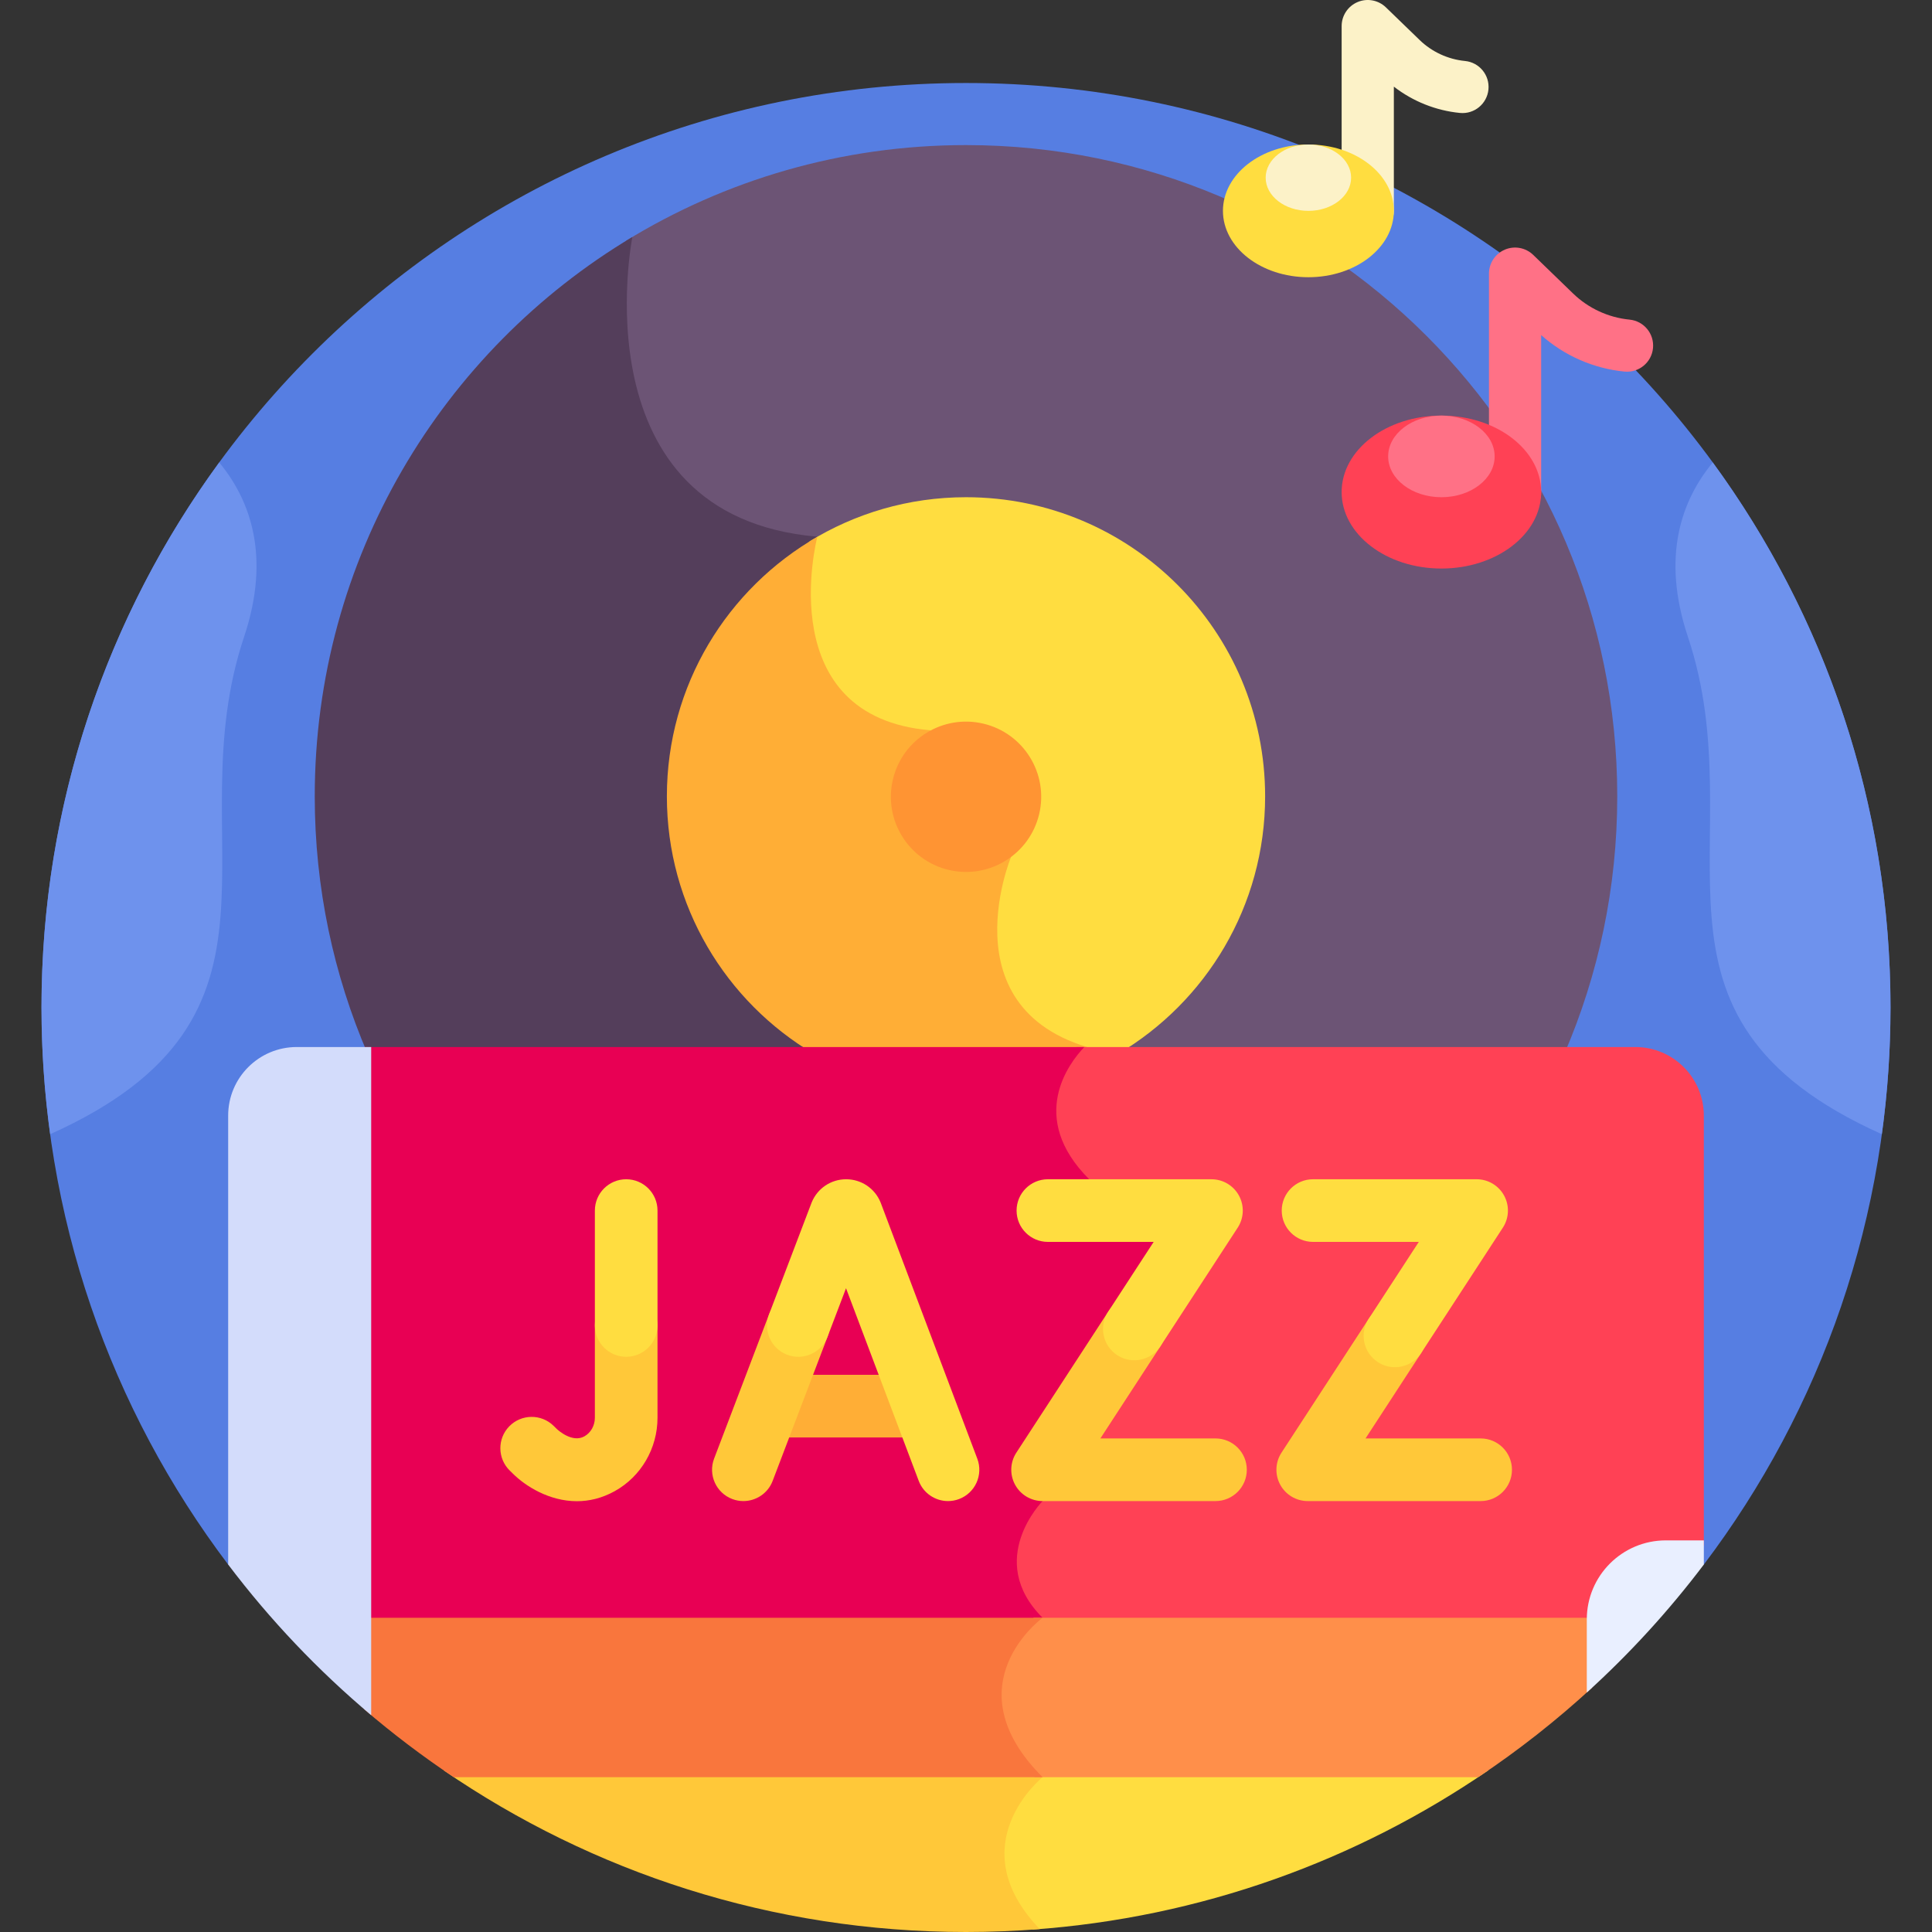 <svg id="Layer_1" enable-background="new 0 0 512 512" height="512" viewBox="0 0 512 512" width="512" xmlns="http://www.w3.org/2000/svg"><rect x="0" y="0" width="512" height="512" fill="#333333" stroke="none"/><g><path d="m60.467 414.625h391.066c31.046-41.056 49.469-92.187 49.469-147.626 0-135.311-109.691-245.002-245.002-245.002s-245.002 109.691-245.002 245.002c0 55.439 18.424 106.57 49.469 147.626z" fill="#567ee2"/><path d="m256 38.45c-33.031 0-63.89 9.285-90.122 25.378-1.148 6.872-5.266 38.298 10.966 59.923 8.528 11.361 21.281 18.021 37.924 19.811-.479 2.309-1.24 6.754-1.368 12.145-.247 10.409 2.042 19.351 6.621 25.856 5.441 7.731 14.051 12.235 25.599 13.395l20.697 32.149c-1.484 3.91-7.537 21.899.553 36.4 4.265 7.646 11.731 12.94 22.223 15.807h125.452c9.031-20.941 14.043-44.022 14.043-68.276.001-95.317-77.27-172.588-172.588-172.588z" fill="#6c5475"/><path d="m267.995 226.943-21.509-33.41c-42.401-3.698-29.877-51.3-29.877-51.3-63.778-5.498-49.023-79.435-49.023-79.435-50.413 30.132-84.175 85.24-84.175 148.241 0 24.254 5.012 47.335 14.043 68.276h198.813c-47.12-7.415-28.272-52.372-28.272-52.372z" fill="#543e5b"/><path d="m256 131.768c-15.234 0-29.459 4.306-41.54 11.755.104.011.204.028.308.039-.479 2.309-1.24 6.754-1.368 12.145-.247 10.409 2.042 19.351 6.621 25.856 5.441 7.731 14.051 12.235 25.599 13.395l20.697 32.149c-1.484 3.91-7.537 21.899.553 36.4 4.265 7.646 11.731 12.94 22.223 15.807h7.174c23.34-13.795 39.004-39.2 39.004-68.276 0-43.779-35.491-79.27-79.271-79.27z" fill="#ffdd40"/><path d="m267.995 226.943-21.509-33.41c-41.824-3.647-30.209-50.008-29.885-51.27-23.818 13.674-39.873 39.342-39.873 68.776 0 29.076 15.664 54.481 39.004 68.276h80.535c-47.12-7.415-28.272-52.372-28.272-52.372z" fill="#ffae36"/><ellipse cx="256" cy="211.039" fill="#ff9433" rx="19.921" ry="19.921" transform="matrix(.23 -.973 .973 .23 -8.21 411.704)"/><path d="m272.531 469.123c.513.591 1.041 1.181 1.599 1.771-2.694 2.578-8.889 9.501-9.408 19.092-.395 7.306 2.602 14.49 8.9 21.38 44.656-3.177 86.001-18.32 120.853-42.243z" fill="#ffdd40"/><path d="m276.296 470.968c-.62-.62-1.2-1.234-1.757-1.844h-157.014c39.394 27.04 87.082 42.876 138.475 42.876 6.579 0 13.097-.263 19.545-.773-21.473-22.384.751-40.259.751-40.259z" fill="#ffc839"/><path d="m433.358 277.471h-148.036c-2.638 3.021-6.585 8.721-6.882 16.058-.281 6.959 2.793 13.703 9.137 20.047l20.654 14.406-33.185 68.956c-.824.885-4.151 4.68-5.941 10.091-1.798 5.434-2.307 13.479 4.989 21.565-.567.496-1.281 1.165-2.062 1.983h149.869v-1.417c0-10.785 8.775-19.559 19.56-19.559h10.072v-113.955c0-10.038-8.137-18.175-18.175-18.175z" fill="#ff4155"/><path d="m96.525 277.471v153.106h177.637c1.256-1.204 2.135-1.845 2.135-1.845-15.378-15.378 0-30.931 0-30.931l33.842-70.32-21.5-14.966c-16.453-16.453-5.296-30.839-1.279-35.043h-190.835z" fill="#e80054"/><g><path d="m401.507 137.32c-3.82 0-6.917-3.097-6.917-6.917v-57.88c0-2.778 1.661-5.285 4.218-6.369 2.558-1.084 5.515-.533 7.511 1.399l10.57 10.233c4.045 3.916 9.357 6.373 14.96 6.917 3.803.369 6.586 3.751 6.216 7.554-.37 3.802-3.751 6.585-7.554 6.216-8.18-.795-15.963-4.214-22.086-9.671v41.601c-.001 3.82-3.098 6.917-6.918 6.917z" fill="#ff7186"/></g><g><path d="m362.466 62.798c-3.82 0-6.917-3.097-6.917-6.917v-48.964c0-2.778 1.661-5.285 4.218-6.369s5.515-.533 7.511 1.399l8.942 8.657c3.249 3.146 7.517 5.119 12.017 5.556 3.802.369 6.586 3.751 6.216 7.554-.37 3.802-3.75 6.594-7.554 6.216-6.375-.62-12.474-3.064-17.514-6.971v32.921c-.002 3.822-3.099 6.918-6.919 6.918z" fill="#fcf2c8"/></g><ellipse cx="381.986" cy="130.403" fill="#ff4155" rx="26.438" ry="20.265"/><ellipse cx="381.986" cy="120.953" fill="#ff7186" rx="14.11" ry="10.815"/><ellipse cx="346.738" cy="55.881" fill="#ffdd40" rx="22.645" ry="17.586"/><ellipse cx="346.738" cy="47.088" fill="#fcf2c8" rx="11.323" ry="8.793"/><path d="m273.941 428.732c-2.918 2.589-9.196 9.19-9.931 18.635-.614 7.885 2.79 15.794 10.12 23.526-.023.022-.052.051-.075.074h117.698c10.67-7.115 20.748-15.045 30.149-23.701v-18.106c0-.145.018-.284.021-.428z" fill="#ff8f4a"/><path d="m276.296 428.732h-179.771v24.251c7.525 6.458 15.447 12.465 23.723 17.985h156.048c-24.427-24.428 0-42.236 0-42.236z" fill="#f9763d"/><path d="m451.533 414.625v-6.407h-10.072c-11.566 0-20.943 9.376-20.943 20.943v19.385c11.364-10.305 21.748-21.667 31.015-33.921z" fill="#e9efff"/><path d="m60.467 295.646v118.979c11.105 14.686 23.829 28.077 37.902 39.918v-177.072h-19.726c-10.038 0-18.176 8.137-18.176 18.175z" fill="#d3dcfb"/><g><path d="m243.318 380.935h-38.271c-4.585 0-8.301-3.716-8.301-8.301s3.716-8.301 8.301-8.301h38.271c4.585 0 8.301 3.716 8.301 8.301 0 4.584-3.716 8.301-8.301 8.301z" fill="#ffae36"/></g><g><path d="m197.002 397.802c-.982 0-1.98-.175-2.953-.545-4.284-1.632-6.435-6.428-4.803-10.712l14.563-38.237c1.632-4.284 6.429-6.433 10.712-4.803 4.284 1.632 6.435 6.428 4.803 10.712l-14.563 38.237c-1.261 3.312-4.414 5.348-7.759 5.348z" fill="#ffc839"/></g><g><path d="m152.887 397.835c-7.366 0-13.678-4.023-16.969-7.31l-.812-.791c-3.283-3.2-3.351-8.455-.151-11.738s8.456-3.35 11.738-.151l.852.83c.067.065.035.031.063.061.451.418 4.112 3.66 7.244 1.92 1.723-.957 2.793-2.852 2.793-4.947v-24.447c0-4.585 3.716-8.301 8.301-8.301s8.301 3.716 8.301 8.301v24.447c0 8.123-4.344 15.58-11.338 19.463-3.43 1.904-6.826 2.663-10.022 2.663z" fill="#ffc839"/></g><g><path d="m322.116 397.801h-45.82c-3.046 0-5.847-1.668-7.298-4.346s-1.32-5.935.343-8.486l24.316-37.32c2.502-3.842 7.645-4.928 11.486-2.424 3.841 2.503 4.926 7.646 2.423 11.487l-15.955 24.488h30.504c4.585 0 8.301 3.716 8.301 8.301s-3.715 8.3-8.3 8.3z" fill="#ffc839"/></g><g><path d="m392.384 397.801h-45.819c-3.046 0-5.847-1.668-7.298-4.346s-1.32-5.935.343-8.486l23.115-35.476c2.502-3.842 7.646-4.928 11.486-2.424 3.841 2.503 4.926 7.646 2.423 11.487l-14.754 22.644h30.503c4.585 0 8.301 3.716 8.301 8.301s-3.715 8.3-8.3 8.3z" fill="#ffc839"/></g><g><path d="m251.233 397.802c-3.355.001-6.513-2.047-7.768-5.372l-19.259-51.032-4.883 12.819c-1.632 4.285-6.428 6.436-10.712 4.803-4.284-1.631-6.434-6.427-4.803-10.711l11.228-29.48c.024-.063.048-.125.074-.186 1.52-3.718 5.098-6.124 9.114-6.128h.01c4.013 0 7.59 2.397 9.117 6.109.031.075.06.15.089.226l25.557 67.72c1.619 4.289-.546 9.078-4.835 10.697-.965.363-1.955.535-2.929.535z" fill="#ffdd40"/></g><g><path d="m165.947 359.564c-4.585 0-8.301-3.716-8.301-8.301v-30.448c0-4.585 3.716-8.301 8.301-8.301s8.301 3.716 8.301 8.301v30.448c0 4.584-3.717 8.301-8.301 8.301z" fill="#ffdd40"/></g><g><path d="m300.605 360.482c-1.554 0-3.125-.436-4.524-1.347-3.841-2.502-4.926-7.645-2.423-11.486l12.075-18.532h-28.028c-4.585 0-8.301-3.716-8.301-8.301s3.716-8.301 8.301-8.301h43.344c3.046 0 5.847 1.668 7.298 4.346 1.452 2.678 1.32 5.935-.343 8.486l-20.437 31.364c-1.591 2.443-4.25 3.771-6.962 3.771z" fill="#ffdd40"/></g><g><path d="m369.672 362.325c-1.554 0-3.125-.436-4.524-1.347-3.841-2.503-4.926-7.646-2.423-11.487l13.276-20.376h-28.028c-4.585 0-8.301-3.716-8.301-8.301s3.716-8.301 8.301-8.301h43.344c3.046 0 5.847 1.668 7.298 4.346s1.32 5.935-.343 8.486l-21.638 33.208c-1.59 2.445-4.249 3.772-6.962 3.772z" fill="#ffdd40"/></g><g fill="#6e92ed"><path d="m447.321 168.788c18.078 54.087-18.473 100.434 51.385 131.787 1.506-10.978 2.296-22.185 2.296-33.577 0-54.014-17.493-103.935-47.104-144.437-8.253 9.981-13.709 24.889-6.577 46.227z"/><path d="m64.679 168.788c-18.078 54.087 18.473 100.434-51.385 131.787-1.506-10.978-2.296-22.185-2.296-33.577 0-54.014 17.493-103.935 47.104-144.437 8.253 9.981 13.709 24.889 6.577 46.227z"/></g></g></svg>
